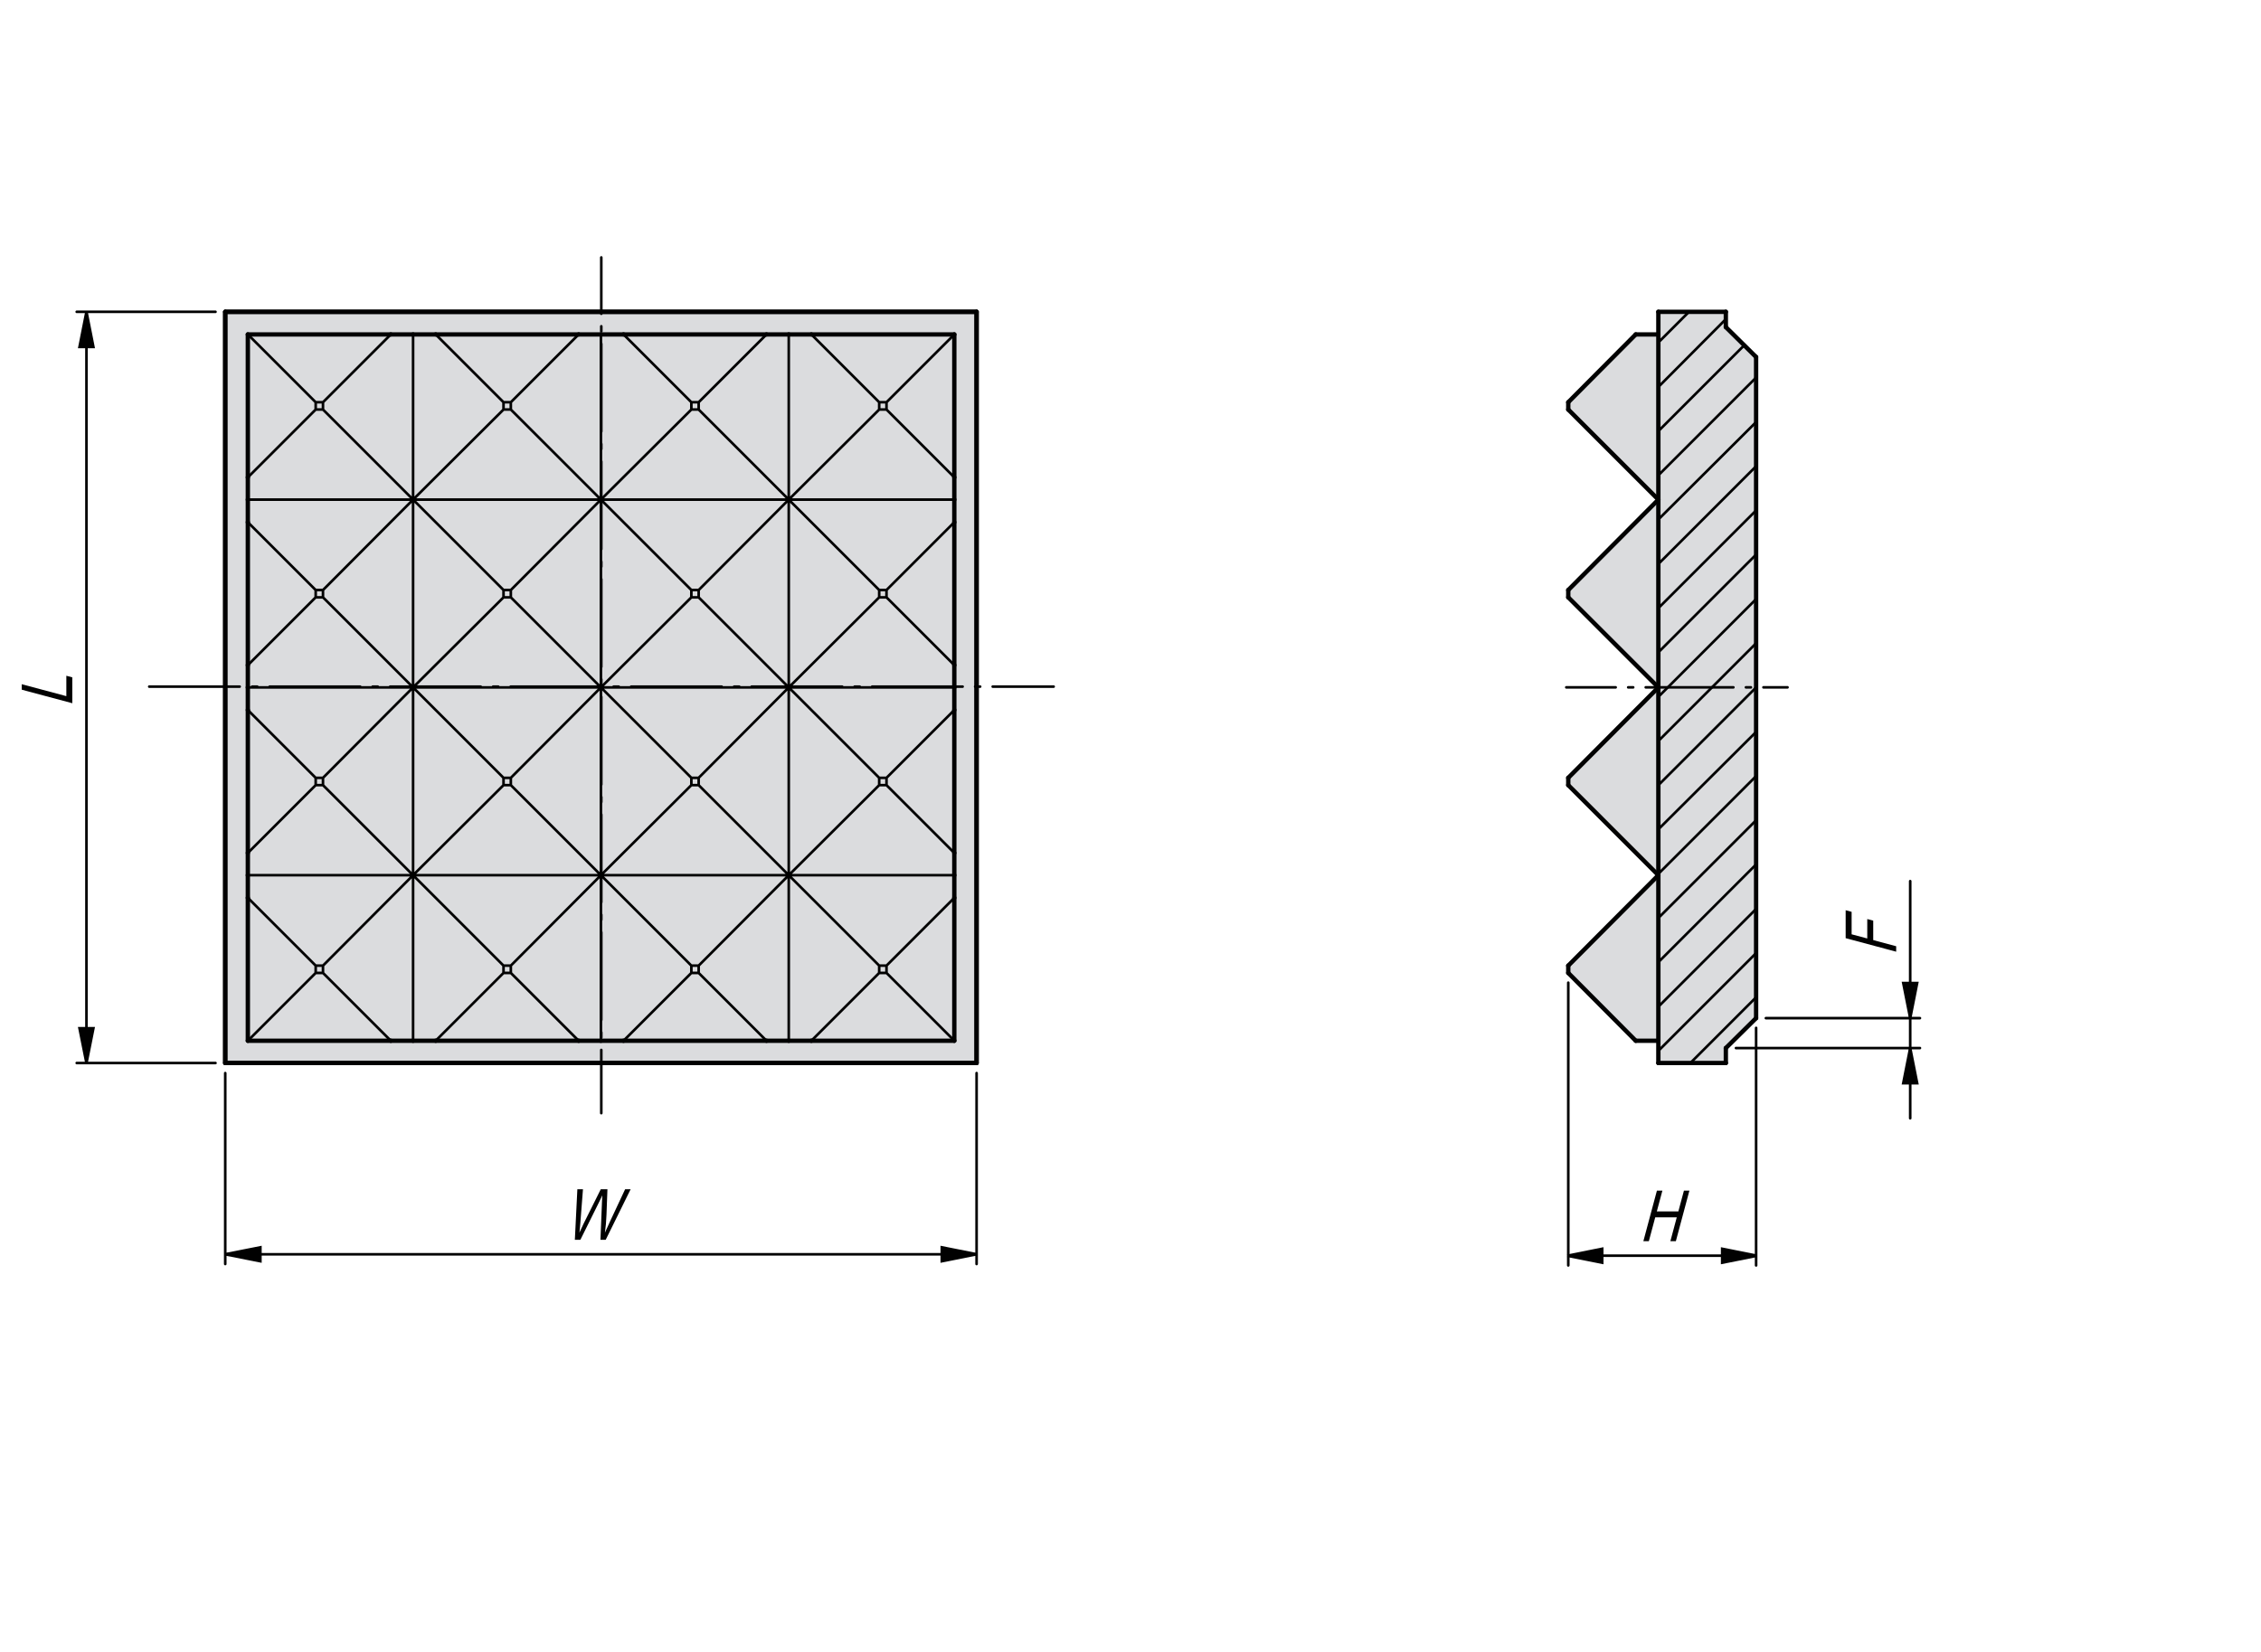 <?xml version="1.0" encoding="utf-8"?>
<!-- Generator: Adobe Illustrator 16.0.3, SVG Export Plug-In . SVG Version: 6.00 Build 0)  -->
<!DOCTYPE svg PUBLIC "-//W3C//DTD SVG 1.1//EN" "http://www.w3.org/Graphics/SVG/1.1/DTD/svg11.dtd">
<svg version="1.1" id="CS-4_1_" xmlns="http://www.w3.org/2000/svg" xmlns:xlink="http://www.w3.org/1999/xlink" x="0px" y="0px"
	 width="650px" height="475px" viewBox="0 0 650 475" enable-background="new 0 0 650 475" xml:space="preserve">
<path fill="none" stroke="#010101" stroke-width="0.75" stroke-miterlimit="10" d="M450.604,361.076l10-2v4L450.604,361.076"/>
<path fill="#010101" d="M450.604,361.076l10-2v4"/>
<path fill="none" stroke="#010101" stroke-width="0.75" stroke-miterlimit="10" d="M505.1,361.076l-10,2v-4L505.1,361.076"/>
<path fill="#010101" d="M505.1,361.076l-10,2v-4"/>
<g id="XMLID_42_">
	<g>
		<polygon fill="#DBDCDE" points="504.85,102.659 504.85,292.759 496.15,301.359 496.15,305.66 476.75,305.66 476.75,299.259 
			476.75,251.66 476.75,197.66 476.75,143.66 476.75,96.159 476.75,89.659 496.15,89.659 496.15,94.059 		"/>
		<polygon fill="#DBDCDE" points="476.75,251.66 476.75,299.259 470.25,299.259 450.85,279.759 450.85,277.66 		"/>
		<polygon fill="#DBDCDE" points="476.75,197.66 476.75,251.66 450.85,225.759 450.85,223.66 		"/>
		<polygon fill="#DBDCDE" points="476.75,143.66 476.75,197.66 450.85,171.759 450.85,169.66 		"/>
		<polygon fill="#DBDCDE" points="476.75,96.159 476.75,143.66 450.85,117.759 450.85,115.66 470.25,96.159 		"/>
		<path fill="#DBDCDE" d="M280.75,89.659v216h-216v-216H280.75z M274.35,299.259v-41.1v-6.5v-6.4v-41.1v-6.5v-6.4v-41.1v-6.5v-6.4
			v-41.1h-41.1h-6.5h-6.4h-41.1h-6.5h-6.4h-41.1h-6.5h-6.4h-41.1v41.1v6.4v6.5v41.1v6.4v6.5v41.1v6.4v6.5v41.1h41.1h6.4h6.5h41.1
			h6.4h6.5h41.1h6.4h6.5H274.35z"/>
		<polygon fill="#DBDCDE" points="274.35,258.16 274.35,299.259 233.25,299.259 226.75,299.259 220.35,299.259 179.25,299.259 
			172.75,299.259 166.35,299.259 125.25,299.259 118.75,299.259 112.35,299.259 71.25,299.259 71.25,258.16 71.25,251.66 
			71.25,245.259 71.25,204.16 71.25,197.66 71.25,191.259 71.25,150.16 71.25,143.66 71.25,137.259 71.25,96.159 112.35,96.159 
			118.75,96.159 125.25,96.159 166.35,96.159 172.75,96.159 179.25,96.159 220.35,96.159 226.75,96.159 233.25,96.159 
			274.35,96.159 274.35,137.259 274.35,143.66 274.35,150.16 274.35,191.259 274.35,197.66 274.35,204.16 274.35,245.259 
			274.35,251.66 		"/>
	</g>
	<g>
		
			<line fill="none" stroke="#010101" stroke-width="1.25" stroke-linecap="round" stroke-linejoin="round" stroke-miterlimit="10" x1="280.75" y1="89.659" x2="280.75" y2="305.66"/>
		
			<line fill="none" stroke="#010101" stroke-width="1.25" stroke-linecap="round" stroke-linejoin="round" stroke-miterlimit="10" x1="64.75" y1="89.659" x2="280.75" y2="89.659"/>
		
			<line fill="none" stroke="#010101" stroke-width="1.25" stroke-linecap="round" stroke-linejoin="round" stroke-miterlimit="10" x1="64.75" y1="305.66" x2="64.75" y2="89.659"/>
		
			<line fill="none" stroke="#010101" stroke-width="1.25" stroke-linecap="round" stroke-linejoin="round" stroke-miterlimit="10" x1="64.75" y1="305.66" x2="280.75" y2="305.66"/>
		
			<line fill="none" stroke="#010101" stroke-width="1.25" stroke-linecap="round" stroke-linejoin="round" stroke-miterlimit="10" x1="166.35" y1="299.259" x2="172.75" y2="299.259"/>
		
			<line fill="none" stroke="#010101" stroke-width="1.25" stroke-linecap="round" stroke-linejoin="round" stroke-miterlimit="10" x1="274.35" y1="204.16" x2="274.35" y2="197.66"/>
		
			<line fill="none" stroke="#010101" stroke-width="1.25" stroke-linecap="round" stroke-linejoin="round" stroke-miterlimit="10" x1="71.25" y1="150.16" x2="71.25" y2="191.259"/>
		
			<line fill="none" stroke="#010101" stroke-width="1.25" stroke-linecap="round" stroke-linejoin="round" stroke-miterlimit="10" x1="71.25" y1="204.16" x2="71.25" y2="245.259"/>
		
			<line fill="none" stroke="#010101" stroke-width="1.25" stroke-linecap="round" stroke-linejoin="round" stroke-miterlimit="10" x1="274.35" y1="245.259" x2="274.35" y2="204.16"/>
		
			<line fill="none" stroke="#010101" stroke-width="1.25" stroke-linecap="round" stroke-linejoin="round" stroke-miterlimit="10" x1="233.25" y1="299.259" x2="274.35" y2="299.259"/>
		
			<line fill="none" stroke="#010101" stroke-width="1.25" stroke-linecap="round" stroke-linejoin="round" stroke-miterlimit="10" x1="274.35" y1="251.66" x2="274.35" y2="245.259"/>
		
			<line fill="none" stroke="#010101" stroke-width="1.25" stroke-linecap="round" stroke-linejoin="round" stroke-miterlimit="10" x1="71.25" y1="191.259" x2="71.25" y2="197.66"/>
		
			<line fill="none" stroke="#010101" stroke-width="1.25" stroke-linecap="round" stroke-linejoin="round" stroke-miterlimit="10" x1="71.25" y1="96.159" x2="71.25" y2="137.259"/>
		
			<line fill="none" stroke="#010101" stroke-width="1.25" stroke-linecap="round" stroke-linejoin="round" stroke-miterlimit="10" x1="118.75" y1="96.159" x2="112.35" y2="96.159"/>
		
			<line fill="none" stroke="#010101" stroke-width="1.25" stroke-linecap="round" stroke-linejoin="round" stroke-miterlimit="10" x1="274.35" y1="137.259" x2="274.35" y2="96.159"/>
		
			<line fill="none" stroke="#010101" stroke-width="1.25" stroke-linecap="round" stroke-linejoin="round" stroke-miterlimit="10" x1="166.35" y1="96.159" x2="125.25" y2="96.159"/>
		
			<line fill="none" stroke="#010101" stroke-width="1.25" stroke-linecap="round" stroke-linejoin="round" stroke-miterlimit="10" x1="125.25" y1="299.259" x2="166.35" y2="299.259"/>
		
			<line fill="none" stroke="#010101" stroke-width="1.25" stroke-linecap="round" stroke-linejoin="round" stroke-miterlimit="10" x1="71.25" y1="137.259" x2="71.25" y2="143.66"/>
		
			<line fill="none" stroke="#010101" stroke-width="1.25" stroke-linecap="round" stroke-linejoin="round" stroke-miterlimit="10" x1="112.35" y1="96.159" x2="71.25" y2="96.159"/>
		
			<line fill="none" stroke="#010101" stroke-width="1.25" stroke-linecap="round" stroke-linejoin="round" stroke-miterlimit="10" x1="274.35" y1="197.66" x2="274.35" y2="191.259"/>
		
			<line fill="none" stroke="#010101" stroke-width="1.25" stroke-linecap="round" stroke-linejoin="round" stroke-miterlimit="10" x1="226.75" y1="96.159" x2="220.35" y2="96.159"/>
		
			<line fill="none" stroke="#010101" stroke-width="1.25" stroke-linecap="round" stroke-linejoin="round" stroke-miterlimit="10" x1="71.25" y1="299.259" x2="112.35" y2="299.259"/>
		
			<line fill="none" stroke="#010101" stroke-width="1.25" stroke-linecap="round" stroke-linejoin="round" stroke-miterlimit="10" x1="274.35" y1="143.66" x2="274.35" y2="137.259"/>
		
			<line fill="none" stroke="#010101" stroke-width="1.25" stroke-linecap="round" stroke-linejoin="round" stroke-miterlimit="10" x1="71.25" y1="197.66" x2="71.25" y2="204.16"/>
		
			<line fill="none" stroke="#010101" stroke-width="1.25" stroke-linecap="round" stroke-linejoin="round" stroke-miterlimit="10" x1="125.25" y1="96.159" x2="118.75" y2="96.159"/>
		
			<line fill="none" stroke="#010101" stroke-width="1.25" stroke-linecap="round" stroke-linejoin="round" stroke-miterlimit="10" x1="71.25" y1="245.259" x2="71.25" y2="251.66"/>
		
			<line fill="none" stroke="#010101" stroke-width="1.25" stroke-linecap="round" stroke-linejoin="round" stroke-miterlimit="10" x1="274.35" y1="191.259" x2="274.35" y2="150.16"/>
		
			<line fill="none" stroke="#010101" stroke-width="1.25" stroke-linecap="round" stroke-linejoin="round" stroke-miterlimit="10" x1="274.35" y1="150.16" x2="274.35" y2="143.66"/>
		
			<line fill="none" stroke="#010101" stroke-width="1.25" stroke-linecap="round" stroke-linejoin="round" stroke-miterlimit="10" x1="226.75" y1="299.259" x2="233.25" y2="299.259"/>
		
			<line fill="none" stroke="#010101" stroke-width="1.25" stroke-linecap="round" stroke-linejoin="round" stroke-miterlimit="10" x1="233.25" y1="96.159" x2="226.75" y2="96.159"/>
		
			<line fill="none" stroke="#010101" stroke-width="1.25" stroke-linecap="round" stroke-linejoin="round" stroke-miterlimit="10" x1="220.35" y1="96.159" x2="179.25" y2="96.159"/>
		
			<line fill="none" stroke="#010101" stroke-width="1.25" stroke-linecap="round" stroke-linejoin="round" stroke-miterlimit="10" x1="274.35" y1="96.159" x2="233.25" y2="96.159"/>
		
			<line fill="none" stroke="#010101" stroke-width="1.25" stroke-linecap="round" stroke-linejoin="round" stroke-miterlimit="10" x1="71.25" y1="143.66" x2="71.25" y2="150.16"/>
		
			<line fill="none" stroke="#010101" stroke-width="1.25" stroke-linecap="round" stroke-linejoin="round" stroke-miterlimit="10" x1="274.35" y1="299.259" x2="274.35" y2="258.16"/>
		
			<line fill="none" stroke="#010101" stroke-width="1.25" stroke-linecap="round" stroke-linejoin="round" stroke-miterlimit="10" x1="179.25" y1="299.259" x2="220.35" y2="299.259"/>
		
			<line fill="none" stroke="#010101" stroke-width="1.25" stroke-linecap="round" stroke-linejoin="round" stroke-miterlimit="10" x1="172.75" y1="96.159" x2="166.35" y2="96.159"/>
		
			<line fill="none" stroke="#010101" stroke-width="1.25" stroke-linecap="round" stroke-linejoin="round" stroke-miterlimit="10" x1="274.35" y1="258.16" x2="274.35" y2="251.66"/>
		
			<line fill="none" stroke="#010101" stroke-width="1.25" stroke-linecap="round" stroke-linejoin="round" stroke-miterlimit="10" x1="220.35" y1="299.259" x2="226.75" y2="299.259"/>
		
			<line fill="none" stroke="#010101" stroke-width="1.25" stroke-linecap="round" stroke-linejoin="round" stroke-miterlimit="10" x1="172.75" y1="299.259" x2="179.25" y2="299.259"/>
		
			<line fill="none" stroke="#010101" stroke-width="1.25" stroke-linecap="round" stroke-linejoin="round" stroke-miterlimit="10" x1="179.25" y1="96.159" x2="172.75" y2="96.159"/>
		
			<line fill="none" stroke="#010101" stroke-width="1.25" stroke-linecap="round" stroke-linejoin="round" stroke-miterlimit="10" x1="112.35" y1="299.259" x2="118.75" y2="299.259"/>
		
			<line fill="none" stroke="#010101" stroke-width="1.25" stroke-linecap="round" stroke-linejoin="round" stroke-miterlimit="10" x1="71.25" y1="258.16" x2="71.25" y2="299.259"/>
		
			<line fill="none" stroke="#010101" stroke-width="1.25" stroke-linecap="round" stroke-linejoin="round" stroke-miterlimit="10" x1="118.75" y1="299.259" x2="125.25" y2="299.259"/>
		
			<line fill="none" stroke="#010101" stroke-width="1.25" stroke-linecap="round" stroke-linejoin="round" stroke-miterlimit="10" x1="71.25" y1="251.66" x2="71.25" y2="258.16"/>
		
			<line fill="none" stroke="#010101" stroke-width="1.25" stroke-linecap="round" stroke-linejoin="round" stroke-miterlimit="10" x1="450.85" y1="279.759" x2="470.25" y2="299.259"/>
		
			<line fill="none" stroke="#010101" stroke-width="1.25" stroke-linecap="round" stroke-linejoin="round" stroke-miterlimit="10" x1="470.25" y1="299.259" x2="476.75" y2="299.259"/>
		
			<line fill="none" stroke="#010101" stroke-width="1.25" stroke-linecap="round" stroke-linejoin="round" stroke-miterlimit="10" x1="476.75" y1="251.66" x2="450.85" y2="277.66"/>
		
			<line fill="none" stroke="#010101" stroke-width="1.25" stroke-linecap="round" stroke-linejoin="round" stroke-miterlimit="10" x1="450.85" y1="277.66" x2="450.85" y2="279.759"/>
		
			<line fill="none" stroke="#010101" stroke-width="1.25" stroke-linecap="round" stroke-linejoin="round" stroke-miterlimit="10" x1="450.85" y1="223.66" x2="450.85" y2="225.759"/>
		
			<line fill="none" stroke="#010101" stroke-width="1.25" stroke-linecap="round" stroke-linejoin="round" stroke-miterlimit="10" x1="450.85" y1="225.759" x2="476.75" y2="251.66"/>
		
			<line fill="none" stroke="#010101" stroke-width="1.25" stroke-linecap="round" stroke-linejoin="round" stroke-miterlimit="10" x1="450.85" y1="223.66" x2="476.75" y2="197.66"/>
		
			<line fill="none" stroke="#010101" stroke-width="1.25" stroke-linecap="round" stroke-linejoin="round" stroke-miterlimit="10" x1="476.75" y1="305.66" x2="476.75" y2="299.259"/>
		
			<line fill="none" stroke="#010101" stroke-width="1.25" stroke-linecap="round" stroke-linejoin="round" stroke-miterlimit="10" x1="476.75" y1="96.159" x2="476.75" y2="89.659"/>
		
			<line fill="none" stroke="#010101" stroke-width="1.25" stroke-linecap="round" stroke-linejoin="round" stroke-miterlimit="10" x1="504.85" y1="292.759" x2="504.85" y2="102.659"/>
		
			<line fill="none" stroke="#010101" stroke-width="1.25" stroke-linecap="round" stroke-linejoin="round" stroke-miterlimit="10" x1="476.75" y1="251.66" x2="476.75" y2="197.66"/>
		
			<line fill="none" stroke="#010101" stroke-width="1.25" stroke-linecap="round" stroke-linejoin="round" stroke-miterlimit="10" x1="476.75" y1="299.259" x2="476.75" y2="251.66"/>
		
			<line fill="none" stroke="#010101" stroke-width="1.25" stroke-linecap="round" stroke-linejoin="round" stroke-miterlimit="10" x1="476.75" y1="305.66" x2="496.15" y2="305.66"/>
		
			<line fill="none" stroke="#010101" stroke-width="1.25" stroke-linecap="round" stroke-linejoin="round" stroke-miterlimit="10" x1="496.15" y1="305.66" x2="496.15" y2="301.359"/>
		
			<line fill="none" stroke="#010101" stroke-width="1.25" stroke-linecap="round" stroke-linejoin="round" stroke-miterlimit="10" x1="504.85" y1="292.759" x2="496.15" y2="301.359"/>
		
			<line fill="none" stroke="#010101" stroke-width="1.25" stroke-linecap="round" stroke-linejoin="round" stroke-miterlimit="10" x1="496.15" y1="94.059" x2="504.85" y2="102.659"/>
		
			<line fill="none" stroke="#010101" stroke-width="1.25" stroke-linecap="round" stroke-linejoin="round" stroke-miterlimit="10" x1="496.15" y1="94.059" x2="496.15" y2="89.659"/>
		
			<line fill="none" stroke="#010101" stroke-width="1.25" stroke-linecap="round" stroke-linejoin="round" stroke-miterlimit="10" x1="496.15" y1="89.659" x2="476.75" y2="89.659"/>
		
			<line fill="none" stroke="#010101" stroke-width="1.25" stroke-linecap="round" stroke-linejoin="round" stroke-miterlimit="10" x1="476.75" y1="197.66" x2="476.75" y2="143.66"/>
		
			<line fill="none" stroke="#010101" stroke-width="1.25" stroke-linecap="round" stroke-linejoin="round" stroke-miterlimit="10" x1="476.75" y1="143.66" x2="450.85" y2="169.66"/>
		
			<line fill="none" stroke="#010101" stroke-width="1.25" stroke-linecap="round" stroke-linejoin="round" stroke-miterlimit="10" x1="450.85" y1="169.66" x2="450.85" y2="171.759"/>
		
			<line fill="none" stroke="#010101" stroke-width="1.25" stroke-linecap="round" stroke-linejoin="round" stroke-miterlimit="10" x1="476.75" y1="197.66" x2="450.85" y2="171.759"/>
		
			<line fill="none" stroke="#010101" stroke-width="1.25" stroke-linecap="round" stroke-linejoin="round" stroke-miterlimit="10" x1="476.75" y1="143.66" x2="476.75" y2="96.159"/>
		
			<line fill="none" stroke="#010101" stroke-width="1.25" stroke-linecap="round" stroke-linejoin="round" stroke-miterlimit="10" x1="476.75" y1="96.159" x2="470.25" y2="96.159"/>
		
			<line fill="none" stroke="#010101" stroke-width="1.25" stroke-linecap="round" stroke-linejoin="round" stroke-miterlimit="10" x1="470.25" y1="96.159" x2="450.85" y2="115.66"/>
		
			<line fill="none" stroke="#010101" stroke-width="1.25" stroke-linecap="round" stroke-linejoin="round" stroke-miterlimit="10" x1="450.85" y1="115.66" x2="450.85" y2="117.759"/>
		
			<line fill="none" stroke="#010101" stroke-width="1.25" stroke-linecap="round" stroke-linejoin="round" stroke-miterlimit="10" x1="450.85" y1="117.759" x2="476.75" y2="143.66"/>
	</g>
</g>
<g>
	<path fill="#010101" d="M165.26,356.486l0.721-14.529h1.612l-0.737,9.524c-0.071,0.979-0.167,1.969-0.291,2.973l1.254-2.686
		l4.895-9.812h1.913l-0.272,7.354c-0.066,1.791-0.215,3.506-0.451,5.144c0.406-0.944,0.884-1.998,1.433-3.161l4.376-9.336h1.584
		l-7.165,14.529h-1.514l0.449-11.07l0.081-1.705c-0.282,0.635-0.55,1.202-0.804,1.705l-5.491,11.07H165.26z"/>
</g>
<g>
	<path fill="#010101" d="M20.786,202.208l-14.534-3.895v-1.575l12.819,3.436v-5.864l1.715,0.46V202.208z"/>
</g>
<g>
	<path fill="#010101" d="M472.441,356.886l3.895-14.53h1.574l-1.598,5.967h6.189l1.6-5.967h1.574l-3.893,14.53h-1.576l1.836-6.849
		h-6.191l-1.834,6.849H472.441z"/>
</g>
<g>
	<path fill="#010101" d="M545.117,273.653l-14.521-3.891v-8.032l1.713,0.459v6.458l4.498,1.204v-5.586l1.713,0.459v5.587
		l6.598,1.768V273.653z"/>
</g>
<path fill="none" stroke="#010101" stroke-width="0.75" stroke-miterlimit="10" d="M280.754,360.66l-10,2v-4L280.754,360.66
	 M64.754,360.66l10.1-2v4L64.754,360.66"/>
<path fill="none" stroke="#010101" stroke-width="0.75" stroke-miterlimit="10" d="M549.154,292.759l-2-10.1h4L549.154,292.759
	 M549.154,301.36l2,10.1h-4L549.154,301.36"/>
<path fill="none" stroke="#010101" stroke-width="0.75" stroke-miterlimit="10" d="M24.854,305.66l-2-10h4L24.854,305.66
	 M24.854,89.66l2,10.101h-4L24.854,89.66"/>
<line fill="none" stroke="#010101" stroke-width="0.75" stroke-linecap="round" stroke-linejoin="round" stroke-miterlimit="10" stroke-dasharray="25.2,3.6,1.44,3.6" stroke-dashoffset="11" x1="450.279" y1="197.641" x2="513.883" y2="197.641"/>
<path fill="none" stroke="#010101" stroke-width="0.75" stroke-linecap="round" stroke-linejoin="round" stroke-miterlimit="10" d="
	M450.854,361.06h54 M504.854,295.56v68.3 M450.854,282.56v81.3"/>
<path fill="none" stroke="#010101" stroke-width="0.75" stroke-linecap="round" stroke-linejoin="round" stroke-miterlimit="10" d="
	M64.754,360.66h216 M280.754,308.56v54.899 M64.754,308.56v54.899"/>
<path fill="none" stroke="#010101" stroke-width="0.75" stroke-linecap="round" stroke-linejoin="round" stroke-miterlimit="10" d="
	M549.154,292.759V253.36 M549.154,301.36v-8.601 M549.154,301.36v20.2 M507.654,292.759h44.299 M499.055,301.36h52.898"/>
<path fill="none" stroke="#010101" stroke-width="0.75" stroke-linecap="round" stroke-linejoin="round" stroke-miterlimit="10" d="
	M24.854,89.66v216 M61.954,305.66H22.054 M61.954,89.66H22.054"/>
<path fill="none" stroke="#010101" stroke-width="1.25" stroke-linecap="round" stroke-linejoin="round" stroke-miterlimit="10" d="
	M64.754,89.66h216 M64.754,305.66v-216 M280.754,305.66h-216 M280.754,89.66v216"/>
<path fill="#010101" d="M280.754,360.66l-10,2v-4 M64.754,360.66l10.1-2v4"/>
<path fill="#010101" d="M549.154,292.759l-2-10.1h4 M549.154,301.36l2,10.1h-4"/>
<path fill="#010101" d="M24.854,305.66l-2-10h4 M24.854,89.66l2,10.101h-4"/>
<path fill="none" stroke="#010101" stroke-width="0.75" stroke-linecap="round" stroke-linejoin="round" stroke-miterlimit="10" d="
	M254.854,223.66l19.5-19.5 M274.354,245.259l-19.5-19.5 M90.754,171.76l-19.5,19.5 M118.754,251.66v-54 M254.854,223.66v2.1
	 M252.754,223.66h2.1 M254.854,225.759h-2.1 M144.754,225.759l-26,25.9 M252.754,225.759v-2.1 M226.754,197.66l26,26
	 M226.754,251.66v-54 M252.754,225.759l-26,25.9 M146.854,279.759l19.5,19.5 M200.854,223.66l25.9-26 M90.754,117.76l-19.5,19.5
	 M118.754,143.66l-25.9-25.899 M92.854,115.66l19.5-19.5 M71.254,96.16l19.5,19.5 M226.754,197.66h47.6 M144.754,225.759v-2.1
	 M146.854,225.759h-2.1 M274.354,137.26l-19.5-19.5 M146.854,223.66v2.1 M146.854,225.759l25.9,25.9 M71.254,197.66h47.5
	 M71.254,204.16l19.5,19.5 M92.854,223.66l25.9-26 M90.754,117.76v-2.101 M92.854,117.76h-2.1 M92.854,115.66v2.101 M90.754,115.66
	h2.1 M118.754,197.66l26,26 M144.754,223.66h2.1 M146.854,223.66l25.9-26 M125.254,96.16l19.5,19.5 M118.754,143.66v-47.5
	 M90.754,225.759l-19.5,19.5 M118.754,251.66l-25.9-25.9 M90.754,225.759v-2.1 M92.854,225.759h-2.1 M92.854,223.66v2.1
	 M90.754,223.66h2.1 M252.754,171.76l-26,25.899 M118.754,197.66h54 M274.354,191.26l-19.5-19.5 M254.854,169.66l19.5-19.5
	 M226.754,143.66h47.6 M226.754,143.66l26,26 M254.854,115.66v2.101 M254.854,117.76h-2.1 M252.754,279.759l-19.5,19.5
	 M226.754,143.66v-47.5 M252.754,117.76l-26,25.899 M252.754,117.76v-2.101 M254.854,169.66v2.101 M252.754,169.66h2.1
	 M252.754,171.76v-2.101 M254.854,171.76h-2.1 M200.854,115.66l19.5-19.5 M172.754,197.66h54 M254.854,115.66l19.5-19.5
	 M233.254,96.16l19.5,19.5 M252.754,115.66h2.1 M144.754,171.76l-26,25.899 M90.754,171.76v-2.101 M92.854,171.76h-2.1
	 M71.254,143.66h47.5 M71.254,150.16l19.5,19.5 M90.754,169.66h2.1 M200.854,171.76h-2.1 M198.754,171.76v-2.101 M198.754,171.76
	l-26,25.899 M200.854,223.66v2.1 M198.754,223.66h2.1 M172.754,251.66h54 M226.754,251.66l-25.9-25.9 M200.854,225.759h-2.1
	 M172.754,197.66v-54 M172.754,197.66l-25.9-25.899 M198.754,169.66h2.1 M198.754,169.66l-26-26 M274.354,299.259l-19.5-19.5
	 M144.754,117.76v-2.101 M144.754,115.66h2.1 M198.754,277.66h2.1 M200.854,279.759h-2.1 M166.354,96.16l-19.5,19.5 M146.854,115.66
	v2.101 M254.854,277.66v2.1 M252.754,279.759v-2.1 M254.854,279.759h-2.1 M254.854,277.66l19.5-19.5 M226.754,251.66h47.6
	 M226.754,251.66l26,26 M252.754,277.66h2.1 M118.754,197.66v-54 M92.854,169.66l25.9-26 M92.854,169.66v2.101 M118.754,197.66
	l-25.9-25.899 M172.754,251.66v-54 M172.754,251.66l26-25.9 M198.754,225.759v-2.1 M172.754,197.66l26,26 M118.754,143.66l26,26
	 M172.754,143.66l-25.9,26 M220.354,299.259l-19.5-19.5 M226.754,299.259v-47.6 M200.854,277.66l25.9-26 M200.854,277.66v2.1
	 M146.854,117.76h-2.1 M144.754,117.76l-26,25.899 M118.754,143.66h54 M146.854,117.76l25.9,25.899 M144.754,171.76v-2.101
	 M146.854,171.76h-2.1 M146.854,169.66v2.101 M144.754,169.66h2.1 M226.754,197.66v-54 M200.854,169.66l25.9-26 M200.854,169.66
	v2.101 M226.754,197.66l-25.9-25.899 M172.754,299.259v-47.6 M179.254,299.259l19.5-19.5 M198.754,279.759v-2.1 M198.754,277.66
	l-26-26 M200.854,115.66v2.101 M198.754,115.66h2.1 M198.754,115.66l-19.5-19.5 M172.754,143.66v-47.5 M198.754,117.76v-2.101
	 M112.354,299.259l-19.5-19.5 M172.754,143.66h54 M226.754,143.66l-25.9-25.899 M200.854,117.76h-2.1 M172.754,143.66l26-25.899
	 M90.754,279.759l-19.5,19.5 M118.754,251.66h54 M172.754,251.66l-25.9,26 M90.754,279.759v-2.1 M92.854,279.759h-2.1
	 M92.854,277.66v2.1 M118.754,299.259v-47.6 M144.754,279.759l-19.5,19.5 M118.754,251.66l26,26 M144.754,279.759v-2.1
	 M146.854,279.759h-2.1 M146.854,277.66v2.1 M144.754,277.66h2.1 M71.254,251.66h47.5 M71.254,258.16l19.5,19.5 M90.754,277.66h2.1
	 M92.854,277.66l25.9-26"/>
<path fill="none" stroke="#010101" stroke-width="0.75" stroke-linecap="round" stroke-linejoin="round" stroke-miterlimit="10" d="
	M504.854,286.759l-18.9,18.9 M504.854,274.06l-28.1,28.1 M504.854,261.36l-28.1,28.1 M504.854,248.56l-28.1,28.1 M504.854,235.86
	l-28.1,28.1 M504.854,223.16l-28.1,28.1 M504.854,210.459l-28.1,28 M504.854,197.66l-28.1,28.1 M504.854,184.959l-28.1,28.101
	 M504.854,172.26l-28.1,28.1 M504.854,159.459l-28.1,28.1 M504.854,146.76l-28.1,28.1 M504.854,134.059l-28.1,28.101
	 M504.854,121.36l-28.1,28 M504.854,108.559l-28.1,28.101 M501.453,99.26l-24.699,24.699 M496.154,91.76l-19.4,19.5 M485.555,89.66
	l-8.801,8.8"/>
<line fill="none" stroke="#010101" stroke-width="0.75" stroke-linecap="round" stroke-linejoin="round" stroke-miterlimit="10" stroke-dasharray="26,3.6,1.44,3.6" x1="42.9" y1="197.43" x2="302.911" y2="197.43"/>
<line fill="none" stroke="#010101" stroke-width="0.75" stroke-linecap="round" stroke-linejoin="round" stroke-miterlimit="10" stroke-dasharray="25.2,3.6,1.44,3.6" stroke-dashoffset="9" x1="172.861" y1="74.022" x2="172.861" y2="320.077"/>
<g>
</g>
<g>
</g>
<g>
</g>
<g>
</g>
<g>
</g>
<g>
</g>
</svg>
